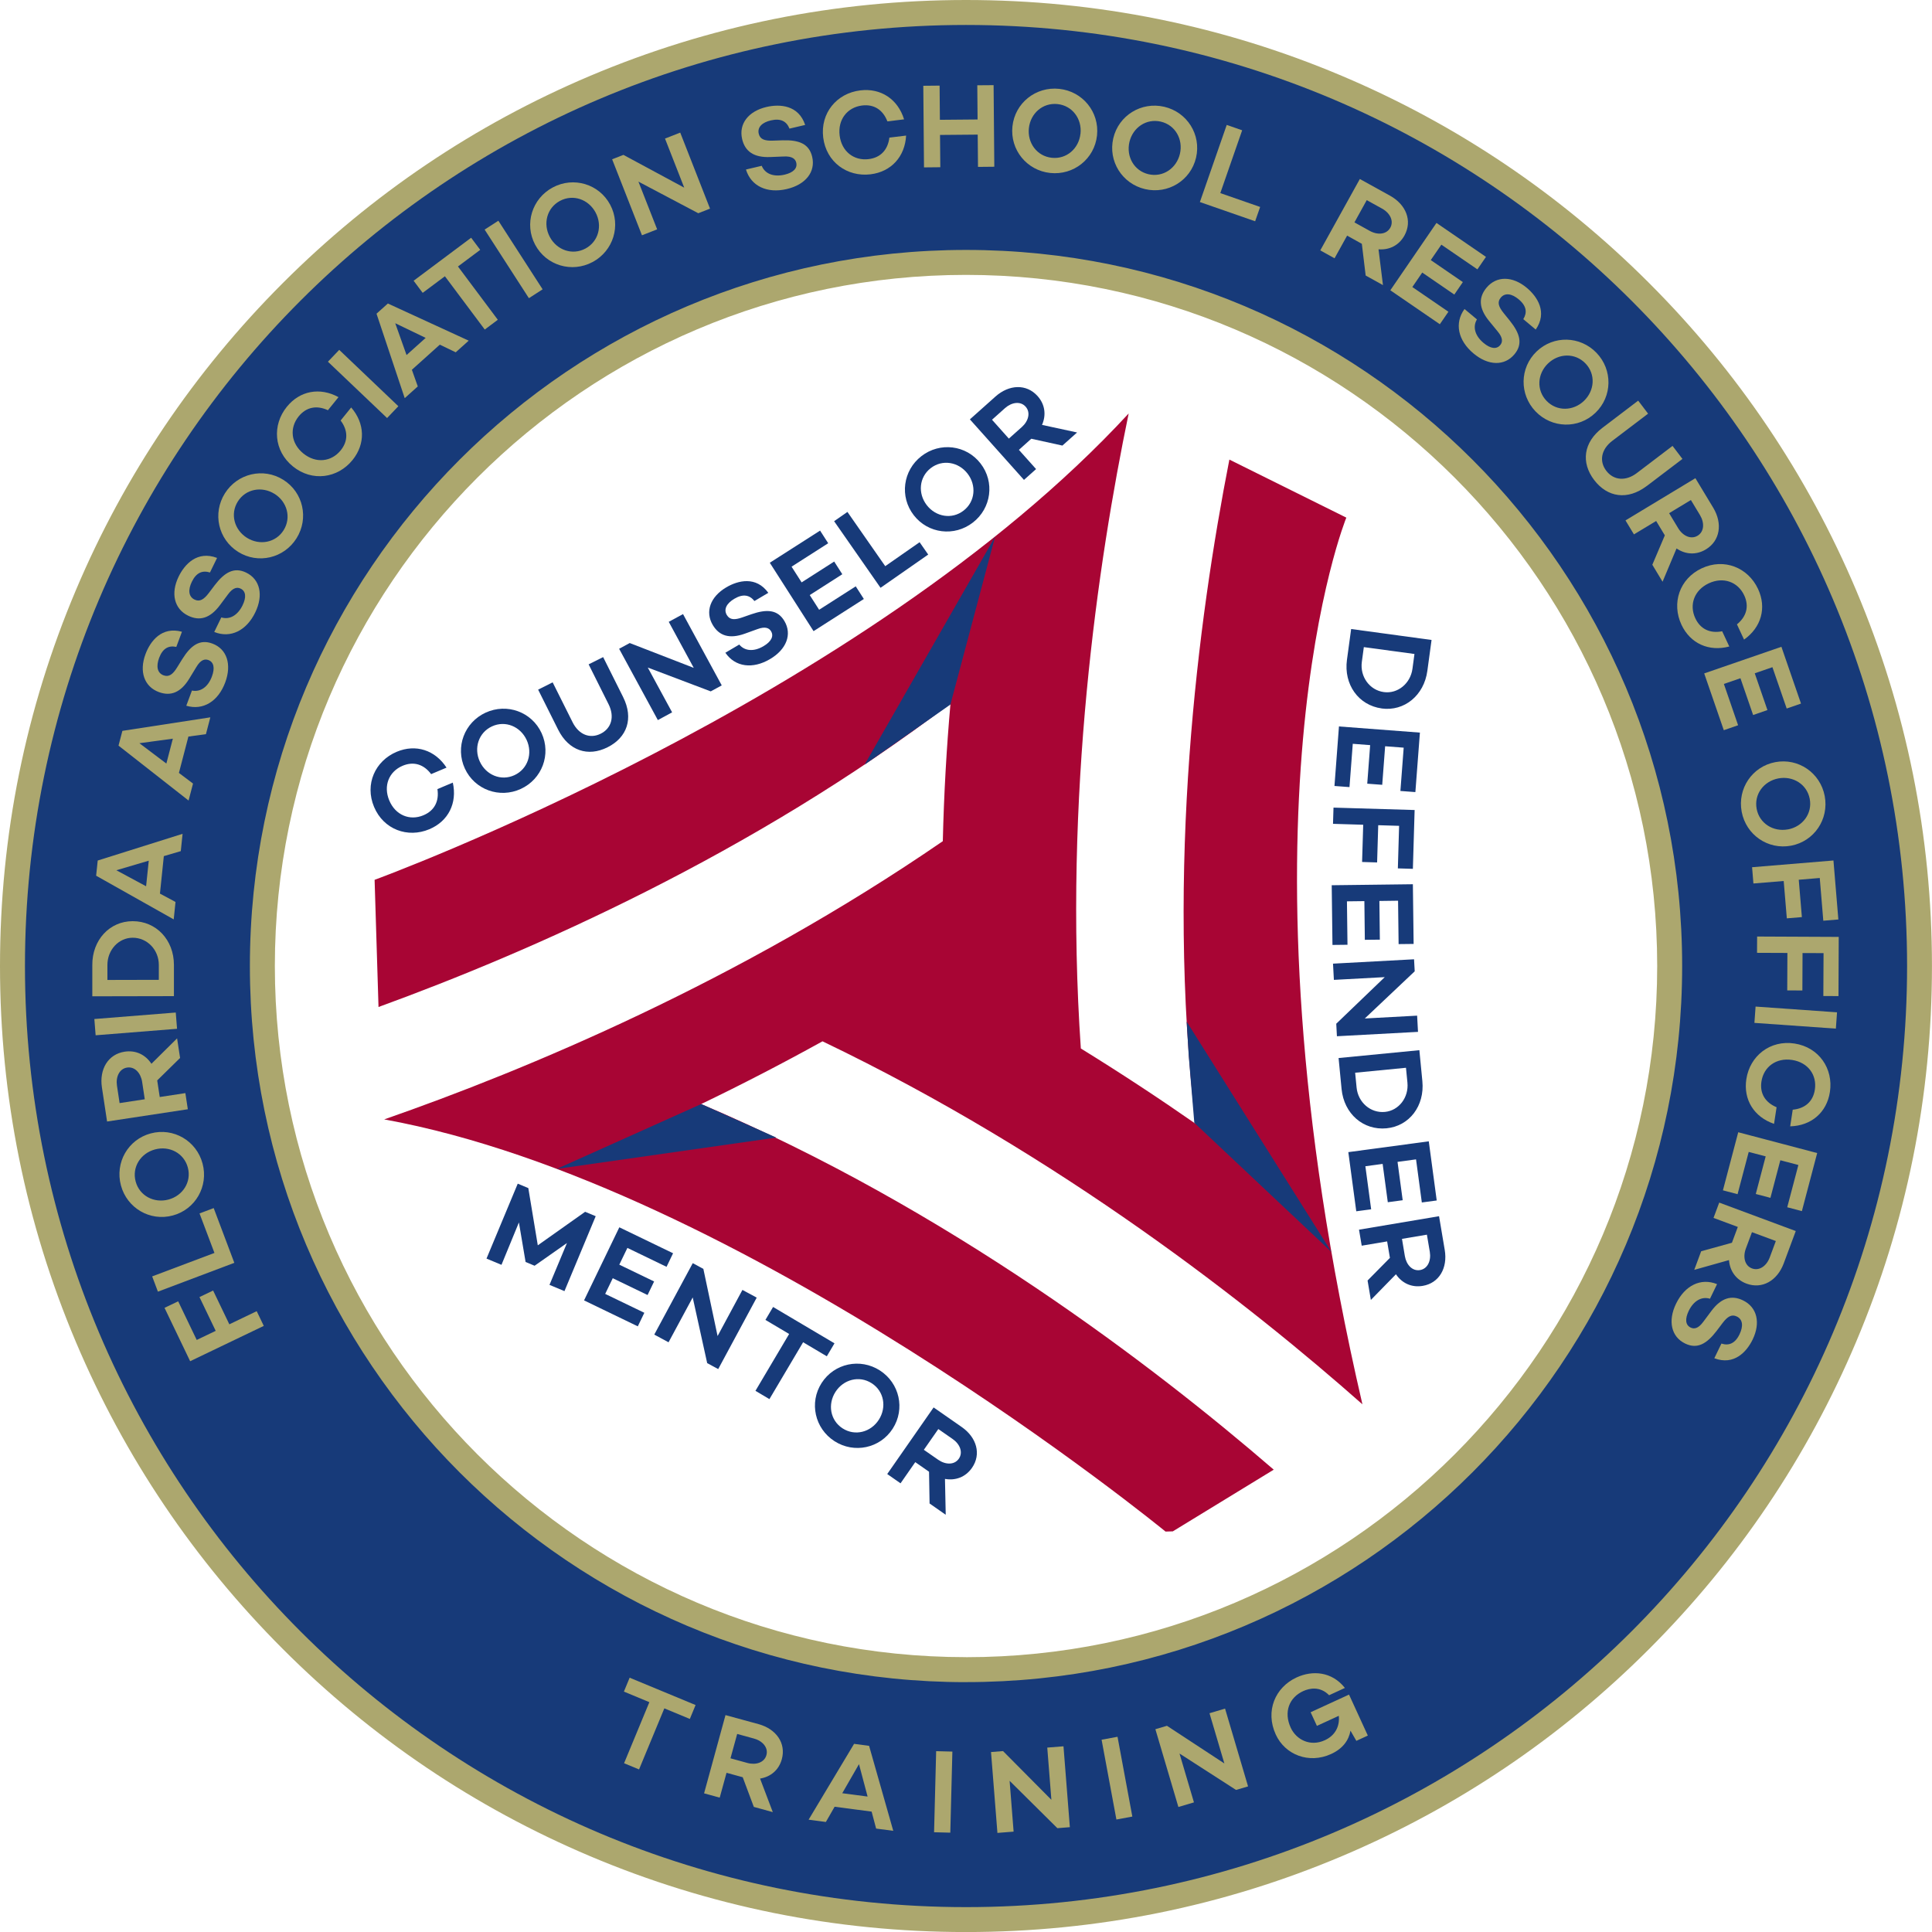 <svg xmlns="http://www.w3.org/2000/svg" id="Layer_2" viewBox="0 0 464.43 464.44"><defs><style>      .cls-1 {        fill: #aca76e;      }      .cls-2 {        fill: #a80534;      }      .cls-3 {        fill: #173a79;      }    </style></defs><g id="Layer_1-2" data-name="Layer_1"><g><g><path class="cls-3" d="M232.22,461.44c-61.22,0-118.78-23.84-162.08-67.14C26.84,351.01,3,293.44,3,232.22S26.84,113.43,70.14,70.14C113.43,26.84,170.99,3,232.22,3s118.79,23.84,162.08,67.14c43.29,43.29,67.13,100.85,67.13,162.08s-23.84,118.79-67.13,162.09c-43.29,43.3-100.85,67.14-162.08,67.14ZM232.22,63.08c-93.27,0-169.15,75.87-169.15,169.14s75.88,169.15,169.15,169.15,169.15-75.88,169.15-169.15S325.48,63.08,232.22,63.08Z"></path><path class="cls-1" d="M232.22,6c124.94,0,226.22,101.29,226.22,226.22s-101.28,226.23-226.22,226.23S6,357.16,6,232.22,107.29,6,232.22,6M232.22,404.36c95.07,0,172.15-77.07,172.15-172.15S327.29,60.08,232.22,60.08,60.07,137.14,60.07,232.22s77.07,172.15,172.15,172.15M232.22,0c-31.34,0-61.76,6.14-90.39,18.25-27.65,11.7-52.49,28.44-73.81,49.76-21.32,21.32-38.07,46.16-49.76,73.81C6.14,170.46,0,200.87,0,232.22s6.14,61.76,18.25,90.39c11.7,27.65,28.44,52.49,49.76,73.81,21.32,21.33,46.16,38.07,73.81,49.77,28.63,12.11,59.04,18.25,90.39,18.25s61.76-6.14,90.39-18.25c27.65-11.7,52.49-28.44,73.81-49.77,21.32-21.33,38.07-46.16,49.76-73.81,12.11-28.63,18.25-59.05,18.25-90.39s-6.14-61.76-18.25-90.39c-11.7-27.65-28.44-52.49-49.76-73.81-21.32-21.33-46.16-38.07-73.81-49.77C293.98,6.14,263.56,0,232.22,0h0ZM232.22,398.36c-91.61,0-166.15-74.53-166.15-166.15S140.6,66.08,232.22,66.08s166.15,74.53,166.15,166.14-74.53,166.15-166.15,166.15h0Z"></path></g><g><g><path class="cls-2" d="M295.53,110.48l28.11,13.95s-29.09,71.07,3.87,213.15c-26.55-23.49-72.55-59.83-129.79-87.26-9.92,5.49-19.67,10.51-29.16,15.08,59.28,25.12,108.71,62.93,137.63,87.89l-24.26,14.83-1.75.05s-101.81-83.44-187.82-99.08c34.18-11.91,85.24-33.18,134.28-66.88.27-11.46.91-22.55,1.85-33.13-47.75,36.29-100.91,59.67-137.5,72.99l-.94-30.57s117.39-42.89,181.27-112.11c-7.44,35.86-15.66,91.92-11.5,152.65,9.68,5.97,18.89,12.04,27.54,18.07-7.15-61.47.6-121.07,8.17-159.65Z"></path><polygon class="cls-3" points="168.56 265.4 133.84 280.99 186.61 273.46 168.56 265.4"></polygon><polygon class="cls-3" points="228.47 169.36 239.2 129.03 207.84 183.81 228.47 169.36"></polygon><polygon class="cls-3" points="287.1 269.91 320.06 300.95 285.26 245.58 285.76 253.88 287.1 269.91"></polygon></g><g><path class="cls-3" d="M105.15,189.69l3.7-1.56c1.1,4.92-1.07,9.29-5.65,11.21-5.18,2.18-10.99.08-13.28-5.37-2.29-5.45.26-11.07,5.45-13.25,4.57-1.92,9.22-.42,11.97,3.81l-3.7,1.56c-1.77-2.37-4.21-3.12-6.85-2.01-3.28,1.38-4.7,4.81-3.21,8.35,1.49,3.54,4.94,4.93,8.21,3.55,2.65-1.11,3.81-3.38,3.36-6.3Z"></path><path class="cls-3" d="M130.19,176.23c2.35,5.11.11,11.07-5,13.42-5.11,2.35-11.1.19-13.45-4.92-2.35-5.11-.11-11.07,5-13.42,5.11-2.35,11.1-.19,13.45,4.92ZM126.6,177.88c-1.49-3.23-5.1-4.76-8.33-3.27-3.23,1.49-4.42,5.23-2.93,8.46,1.49,3.23,5.1,4.76,8.33,3.27,3.23-1.49,4.42-5.23,2.93-8.46Z"></path><path class="cls-3" d="M149.79,167.57c2.57,5.13.95,9.73-3.75,12.07-4.67,2.34-9.32.87-11.88-4.26l-4.8-9.6,3.49-1.75,4.8,9.6c1.49,2.98,4.17,4.04,6.76,2.74,2.59-1.3,3.37-4.09,1.89-7.07l-4.8-9.6,3.49-1.74,4.8,9.6Z"></path><path class="cls-3" d="M164.19,147.62l9.31,17.14-2.65,1.44-15.13-5.73,5.85,10.77-3.43,1.86-9.31-17.14,2.55-1.38,15.39,5.97-6.01-11.07,3.43-1.86Z"></path><path class="cls-3" d="M184.69,142.51l-3.33,1.97c-1.14-1.43-2.7-1.81-4.82-.55-1.85,1.09-2.64,2.52-1.82,3.91.71,1.21,1.91,1.21,3.71.58l2.21-.77c3.68-1.27,6.3-1.12,7.93,1.65,1.88,3.19.49,6.81-3.47,9.14-4.15,2.45-8.36,1.93-10.73-1.53l3.34-1.97c1.31,1.59,3.51,1.76,5.83.39,1.85-1.09,2.52-2.39,1.82-3.57-.44-.74-1.31-1.26-3.3-.52l-3.02,1.09c-3.71,1.33-6.16.51-7.7-2.09-1.9-3.21-.58-6.79,3.25-9.05,2.84-1.68,7.18-2.74,10.11,1.33Z"></path><path class="cls-3" d="M190.29,136.23l2.41,3.77,7.83-5.01,1.95,3.05-7.83,5.01,2.26,3.53,8.8-5.63,1.95,3.04-12.09,7.73-10.52-16.44,12.09-7.73,1.95,3.04-8.8,5.63Z"></path><path class="cls-3" d="M221.06,130.34l2.07,2.97-11.46,7.99-11.16-16.01,3.2-2.23,9.09,13.04,8.26-5.76Z"></path><path class="cls-3" d="M235.71,111.41c3.45,4.44,2.61,10.76-1.84,14.2-4.44,3.45-10.77,2.69-14.21-1.76-3.45-4.44-2.61-10.76,1.84-14.2,4.44-3.45,10.77-2.69,14.21,1.76ZM232.58,113.84c-2.18-2.81-6.04-3.48-8.85-1.3-2.81,2.18-3.12,6.09-.94,8.9,2.18,2.81,6.04,3.49,8.85,1.3,2.81-2.18,3.12-6.09.94-8.9Z"></path><path class="cls-3" d="M247.92,105.46l-2.99,2.68,4.13,4.62-2.91,2.6-13-14.55,6.14-5.48c3.27-2.92,7.45-3.11,10.13-.12,1.82,2.03,2.1,4.59,1.07,6.93l8.43,1.82-3.53,3.15-7.47-1.64ZM242.51,105.44l3.13-2.79c1.6-1.43,2.15-3.5.91-4.89-1.24-1.39-3.35-1.08-4.96.35l-3.12,2.79,4.05,4.54Z"></path></g><g><path class="cls-3" d="M135.69,310.37l-3.6-1.5,4.2-10.06-7.78,5.46-2.17-.91v-.03s-1.6-9.47-1.6-9.47l-4.19,10.19-3.6-1.5,7.51-18.01,2.54,1.06,2.28,13.76,11.38-8.06,2.54,1.06-7.51,18.01Z"></path><path class="cls-3" d="M150.82,299.98l-1.95,4.03,8.37,4.04-1.57,3.26-8.37-4.04-1.82,3.77,9.41,4.54-1.57,3.26-12.92-6.24,8.48-17.57,12.92,6.24-1.57,3.26-9.4-4.54Z"></path><path class="cls-3" d="M181.9,311.94l-9.25,17.17-2.65-1.43-3.48-15.79-5.81,10.78-3.43-1.85,9.25-17.17,2.55,1.37,3.42,16.15,5.97-11.09,3.43,1.85Z"></path><path class="cls-3" d="M198.76,326.04l-5.7-3.38-8.1,13.67-3.36-1.99,8.1-13.67-5.7-3.38,1.84-3.11,14.76,8.74-1.84,3.11Z"></path><path class="cls-3" d="M214.6,343.43c-3.04,4.73-9.27,6.05-14,3.01-4.73-3.04-6.13-9.26-3.09-13.99,3.04-4.73,9.27-6.05,14-3.01,4.73,3.04,6.13,9.26,3.09,13.99ZM211.26,341.29c1.92-2.99,1.27-6.86-1.72-8.78-2.99-1.92-6.78-.91-8.7,2.08s-1.27,6.86,1.72,8.78c2.99,1.92,6.78.91,8.7-2.08Z"></path><path class="cls-3" d="M223.32,353.78l-3.3-2.3-3.54,5.09-3.2-2.23,11.15-16.01,6.76,4.71c3.6,2.51,4.75,6.53,2.46,9.82-1.56,2.24-3.98,3.1-6.49,2.65l.18,8.62-3.88-2.71-.13-7.64ZM222.09,348.52l3.44,2.39c1.77,1.23,3.9,1.28,4.96-.25,1.07-1.53.28-3.51-1.49-4.74l-3.44-2.39-3.48,4.99Z"></path></g><g><path class="cls-3" d="M332.14,170.3c-5.57-.76-9.15-5.76-8.35-11.67l1.01-7.42,19.33,2.63-1.01,7.42c-.8,5.91-5.53,9.79-10.99,9.05ZM332.67,166.37c3.33.45,6.39-2.06,6.87-5.61l.48-3.55-12.17-1.65-.48,3.55c-.48,3.55,1.86,6.8,5.3,7.26Z"></path><path class="cls-3" d="M337.43,179.73l-4.46-.34-.7,9.27-3.6-.27.7-9.27-4.18-.32-.79,10.41-3.61-.27,1.08-14.31,19.46,1.48-1.09,14.3-3.6-.27.79-10.41Z"></path><path class="cls-3" d="M336.33,198.52l-5.02-.15-.27,8.95-3.61-.11.27-8.95-7.26-.22.12-3.9,19.5.58-.42,14.14-3.61-.11.3-10.24Z"></path><path class="cls-3" d="M336.07,216.52l-4.48.06.11,9.3-3.61.04-.11-9.3-4.19.05.13,10.44-3.61.04-.18-14.35,19.51-.24.18,14.35-3.61.04-.13-10.44Z"></path><path class="cls-3" d="M340.86,248.05l-19.48,1.05-.16-3.01,11.66-11.2-12.23.66-.21-3.9,19.48-1.05.16,2.89-12,11.34,12.58-.68.21,3.9Z"></path><path class="cls-3" d="M333.31,271.23c-5.6.54-10.23-3.5-10.81-9.44l-.72-7.45,19.42-1.89.72,7.45c.58,5.94-3.13,10.8-8.61,11.33ZM332.93,267.29c3.34-.33,5.75-3.47,5.4-7.04l-.35-3.57-12.22,1.19.35,3.57c.35,3.57,3.37,6.19,6.82,5.85Z"></path><path class="cls-3" d="M340.39,278.7l-4.44.6,1.24,9.22-3.58.48-1.24-9.21-4.15.56,1.39,10.35-3.58.48-1.91-14.22,19.34-2.6,1.91,14.22-3.58.48-1.39-10.35Z"></path><path class="cls-3" d="M334.12,302.38l-.67-3.96-6.11,1.03-.65-3.85,19.24-3.24,1.37,8.12c.73,4.33-1.34,7.97-5.3,8.63-2.69.45-5-.67-6.43-2.79l-6.03,6.17-.79-4.67,5.37-5.44ZM337.02,297.81l.69,4.13c.36,2.12,1.81,3.68,3.65,3.37,1.84-.31,2.7-2.26,2.35-4.38l-.7-4.13-6,1.01Z"></path></g></g><g><path class="cls-1" d="M165.82,413.21l-6.12-2.54-6.08,14.68-3.6-1.49,6.08-14.68-6.12-2.54,1.38-3.34,15.85,6.57-1.38,3.34Z"></path><path class="cls-1" d="M178.52,427.22l-3.87-1.06-1.64,5.97-3.76-1.03,5.15-18.81,7.94,2.17c4.23,1.16,6.66,4.56,5.6,8.43-.72,2.63-2.71,4.25-5.23,4.66l3.06,8.06-4.56-1.25-2.68-7.16ZM175.61,422.68l4.04,1.11c2.08.57,4.1-.1,4.59-1.89s-.91-3.4-2.99-3.97l-4.04-1.11-1.61,5.86Z"></path><path class="cls-1" d="M209.53,435.49l-8.9-1.17-2.1,3.66-4.15-.55,10.93-18.23,3.61.48,5.81,20.43-4.12-.54-1.08-4.08ZM208.56,431.87l-2.07-7.79-4.02,6.99,6.08.8Z"></path><path class="cls-1" d="M228.94,421.06l-.5,19.49-3.9-.1.5-19.49,3.9.1Z"></path><path class="cls-1" d="M255.65,419.79l1.53,19.44-3,.24-11.48-11.38.96,12.21-3.89.31-1.54-19.44,2.89-.23,11.62,11.71-.99-12.55,3.89-.31Z"></path><path class="cls-1" d="M268.64,417.5l3.56,19.18-3.83.71-3.56-19.18,3.83-.71Z"></path><path class="cls-1" d="M294.49,410.73l5.53,18.7-2.89.85-13.59-8.75,3.47,11.74-3.74,1.11-5.53-18.7,2.78-.82,13.8,9.05-3.57-12.07,3.74-1.11Z"></path><path class="cls-1" d="M324.29,407.36l4.52,9.85-2.76,1.27-1.41-2.45c-.41,2.33-1.86,4.33-4.65,5.61-5.37,2.46-11.09.17-13.31-4.68-2.58-5.63-.16-11.35,5.02-13.73,3.78-1.74,8.45-1.45,11.6,2.53l-3.8,1.75c-2.13-2.17-4.64-1.72-6.23-.99-3.36,1.54-4.73,5.01-3,8.79,1.35,2.94,4.74,4.61,8.2,3.02,2.58-1.18,3.62-3.46,3.36-5.87l-5.26,2.42-1.51-3.28,9.22-4.24Z"></path></g><g><path class="cls-1" d="M47.3,322.1l4.55-2.18-3.9-8.12,3.28-1.57,3.9,8.12,6.58-3.16,1.7,3.54-17.7,8.49-6.16-12.83,3.28-1.57,4.46,9.29Z"></path><path class="cls-1" d="M47.97,291.69l3.4-1.28,4.96,13.16-18.37,6.93-1.38-3.67,14.97-5.64-3.58-9.48Z"></path><path class="cls-1" d="M36.23,272.46c5.46-1.47,11,1.77,12.46,7.23,1.47,5.46-1.7,11.04-7.16,12.5-5.46,1.47-11-1.77-12.46-7.23-1.47-5.46,1.7-11.04,7.16-12.5ZM37.26,276.31c-3.46.93-5.58,4.25-4.65,7.71.93,3.46,4.43,5.26,7.89,4.34,3.46-.93,5.58-4.25,4.65-7.71-.93-3.46-4.43-5.27-7.89-4.34Z"></path><path class="cls-1" d="M37.79,259.71l.61,4,6.16-.94.59,3.88-19.41,2.95-1.24-8.19c-.66-4.37,1.47-7.99,5.47-8.6,2.71-.41,5.02.75,6.43,2.91l6.17-6.11.72,4.71-5.49,5.39ZM34.8,264.25l-.63-4.17c-.33-2.14-1.76-3.73-3.62-3.45-1.85.28-2.76,2.23-2.43,4.37l.63,4.17,6.05-.92Z"></path><path class="cls-1" d="M22.68,244.96l19.57-1.56.31,3.91-19.57,1.56-.31-3.91Z"></path><path class="cls-1" d="M31.89,221.44c5.66-.01,9.91,4.48,9.92,10.49v7.53s-19.62.04-19.62.04v-7.53c-.03-6,4.15-10.52,9.69-10.53ZM31.9,225.42c-3.38,0-6.08,2.93-6.08,6.54v3.61s12.36-.03,12.36-.03v-3.61c-.01-3.61-2.79-6.52-6.29-6.51Z"></path><path class="cls-1" d="M39.38,205.82l-.93,8.99,3.74,2.01-.43,4.19-18.65-10.5.38-3.65,20.4-6.42-.43,4.16-4.07,1.2ZM35.75,206.9l-7.78,2.3,7.15,3.85.64-6.14Z"></path><path class="cls-1" d="M45.29,177.06l-2.28,8.74,3.39,2.56-1.07,4.08-16.84-13.2.93-3.55,21.14-3.25-1.06,4.05-4.21.57ZM41.55,177.57l-8.04,1.09,6.48,4.89,1.56-5.98Z"></path><path class="cls-1" d="M43.74,151.86l-1.36,3.65c-1.8-.39-3.25.3-4.12,2.62-.76,2.03-.47,3.64,1.05,4.21,1.33.49,2.26-.27,3.26-1.89l1.24-2c2.07-3.32,4.22-4.87,7.25-3.74,3.49,1.3,4.69,5.01,3.08,9.34-1.69,4.54-5.31,6.8-9.36,5.6l1.36-3.65c2.03.42,3.86-.84,4.8-3.38.76-2.03.46-3.46-.84-3.95-.81-.3-1.82-.16-2.91,1.69l-1.68,2.76c-2.06,3.39-4.5,4.3-7.34,3.24-3.51-1.31-4.75-4.94-3.19-9.13,1.16-3.11,3.88-6.69,8.74-5.37Z"></path><path class="cls-1" d="M52.18,134.12l-1.71,3.5c-1.75-.56-3.27-.01-4.35,2.22-.95,1.95-.81,3.58.64,4.29,1.27.62,2.27-.05,3.43-1.57l1.42-1.88c2.38-3.11,4.66-4.44,7.57-3.03,3.35,1.63,4.19,5.44,2.17,9.59-2.12,4.36-5.93,6.26-9.85,4.68l1.7-3.5c1.98.61,3.92-.47,5.11-2.91.95-1.95.79-3.4-.46-4.01-.78-.38-1.8-.33-3.06,1.4l-1.93,2.59c-2.38,3.18-4.89,3.85-7.62,2.52-3.38-1.64-4.25-5.38-2.3-9.4,1.45-2.99,4.5-6.29,9.22-4.5Z"></path><path class="cls-1" d="M68.1,115.34c4.79,3,6.19,9.26,3.18,14.06s-9.25,6.27-14.04,3.26c-4.79-3.01-6.19-9.26-3.18-14.06,3.01-4.79,9.25-6.27,14.04-3.26ZM65.99,118.72c-3.03-1.9-6.92-1.2-8.82,1.83-1.9,3.03-.84,6.83,2.19,8.73,3.03,1.9,6.92,1.2,8.82-1.83,1.9-3.03.84-6.83-2.19-8.74Z"></path><path class="cls-1" d="M81.88,101.09l2.54-3.14c3.32,3.84,3.47,8.75.33,12.63-3.56,4.4-9.7,5.29-14.33,1.55-4.62-3.74-5.03-9.94-1.47-14.34,3.14-3.88,7.97-4.76,12.42-2.32l-2.54,3.14c-2.7-1.25-5.21-.76-7.03,1.48-2.25,2.78-1.88,6.5,1.13,8.93,3.01,2.43,6.72,2.02,8.97-.76,1.82-2.25,1.77-4.81-.02-7.18Z"></path><path class="cls-1" d="M81.55,84.11l14.21,13.54-2.71,2.84-14.22-13.54,2.71-2.84Z"></path><path class="cls-1" d="M105.73,82.85l-6.72,6.04,1.42,4-3.14,2.82-6.78-20.3,2.73-2.45,19.43,8.93-3.12,2.8-3.83-1.84ZM102.32,81.22l-7.31-3.52,2.72,7.65,4.6-4.13Z"></path><path class="cls-1" d="M115.43,60.07l-5.34,3.99,9.58,12.81-3.14,2.35-9.58-12.81-5.34,3.99-2.18-2.91,13.83-10.34,2.18,2.91Z"></path><path class="cls-1" d="M119.8,53.06l10.64,16.49-3.3,2.13-10.64-16.49,3.3-2.13Z"></path><path class="cls-1" d="M146.68,49.21c2.66,4.99.76,11.11-4.23,13.78-4.99,2.67-11.14.84-13.8-4.15-2.67-4.99-.76-11.11,4.23-13.78s11.14-.84,13.8,4.15ZM143.17,51.08c-1.69-3.16-5.4-4.48-8.56-2.79-3.16,1.69-4.13,5.51-2.44,8.67,1.69,3.16,5.4,4.48,8.56,2.79,3.16-1.69,4.13-5.51,2.44-8.67Z"></path><path class="cls-1" d="M163.52,31.88l7.16,18.27-2.82,1.11-14.39-7.6,4.5,11.47-3.65,1.43-7.17-18.27,2.71-1.06,14.62,7.88-4.62-11.8,3.65-1.43Z"></path><path class="cls-1" d="M193.57,30.03l-3.79.89c-.67-1.71-2.05-2.54-4.46-1.98-2.11.49-3.29,1.63-2.93,3.2.32,1.38,1.47,1.73,3.38,1.67l2.35-.08c3.92-.12,6.39.82,7.12,3.97.85,3.62-1.58,6.68-6.08,7.74-4.72,1.11-8.6-.65-9.84-4.69l3.79-.89c.78,1.92,2.84,2.74,5.48,2.13,2.11-.49,3.14-1.53,2.82-2.88-.2-.84-.88-1.6-3.02-1.49l-3.23.13c-3.97.16-6.07-1.37-6.76-4.32-.85-3.65,1.49-6.69,5.84-7.71,3.23-.76,7.72-.47,9.31,4.31Z"></path><path class="cls-1" d="M213.81,33.08l4.01-.49c-.28,5.07-3.58,8.7-8.54,9.31-5.62.69-10.66-2.93-11.39-8.84-.73-5.9,3.28-10.64,8.9-11.33,4.96-.61,9.04,2.11,10.54,6.96l-4.01.49c-1.07-2.78-3.22-4.17-6.08-3.82-3.55.44-5.87,3.37-5.4,7.21.47,3.84,3.43,6.12,6.98,5.68,2.87-.35,4.61-2.23,4.98-5.18Z"></path><path class="cls-1" d="M238.85,20.46l.17,19.62-3.92.04-.07-7.76-9.06.08.07,7.76-3.92.04-.17-19.62,3.92-.04.07,8.22,9.06-.08-.07-8.22,3.93-.03Z"></path><path class="cls-1" d="M263.71,32.56c-.6,5.63-5.62,9.62-11.25,9.02-5.63-.6-9.68-5.57-9.08-11.2.6-5.63,5.62-9.62,11.25-9.02,5.63.6,9.68,5.57,9.08,11.2ZM259.74,32.14c.38-3.56-1.95-6.74-5.51-7.12-3.56-.38-6.51,2.23-6.9,5.79-.38,3.56,1.95,6.74,5.51,7.12,3.56.38,6.51-2.23,6.89-5.79Z"></path><path class="cls-1" d="M287.52,37.89c-1.29,5.51-6.75,8.86-12.26,7.57-5.51-1.29-8.92-6.71-7.64-12.22,1.29-5.51,6.75-8.85,12.26-7.57,5.51,1.29,8.92,6.71,7.64,12.22ZM283.64,36.98c.81-3.48-1.11-6.93-4.59-7.74-3.49-.81-6.73,1.42-7.55,4.9-.81,3.49,1.11,6.93,4.59,7.74s6.73-1.42,7.55-4.9Z"></path><path class="cls-1" d="M302.92,49.76l-1.2,3.43-13.28-4.62,6.45-18.54,3.71,1.29-5.25,15.1,9.57,3.33Z"></path><path class="cls-1" d="M327.36,58.6l-3.53-1.96-3.02,5.45-3.43-1.9,9.51-17.16,7.25,4.01c3.86,2.14,5.43,6.04,3.47,9.58-1.33,2.4-3.66,3.51-6.23,3.31l1.07,8.61-4.16-2.31-.92-7.63ZM325.59,53.46l3.68,2.04c1.89,1.05,4.03.88,4.94-.76.91-1.64-.08-3.54-1.97-4.59l-3.69-2.04-2.96,5.35Z"></path><path class="cls-1" d="M346.49,58.81l-2.55,3.71,7.71,5.29-2.05,3-7.71-5.29-2.38,3.48,8.67,5.94-2.06,3-11.9-8.16,11.09-16.19,11.9,8.16-2.06,3-8.67-5.94Z"></path><path class="cls-1" d="M369.17,79.22l-2.99-2.5c.97-1.56.8-3.17-1.1-4.76-1.66-1.39-3.28-1.65-4.32-.41-.91,1.09-.5,2.22.7,3.71l1.48,1.83c2.45,3.06,3.19,5.6,1.11,8.08-2.39,2.86-6.29,2.76-9.83-.2-3.72-3.11-4.65-7.27-2.17-10.69l2.99,2.5c-1.07,1.78-.49,3.92,1.59,5.66,1.66,1.39,3.12,1.58,4,.52.56-.66.75-1.67-.62-3.3l-2.05-2.5c-2.51-3.07-2.56-5.67-.62-8,2.4-2.88,6.24-2.84,9.68.03,2.55,2.13,5.02,5.88,2.15,10.03Z"></path><path class="cls-1" d="M383.53,99.23c-4.08,3.92-10.48,3.75-14.4-.33-3.92-4.08-3.83-10.49.25-14.41,4.08-3.92,10.48-3.75,14.4.33,3.92,4.08,3.83,10.49-.25,14.41ZM380.77,96.36c2.58-2.48,2.84-6.41.36-8.99-2.48-2.58-6.42-2.48-9,0-2.58,2.48-2.84,6.41-.36,8.99,2.48,2.58,6.42,2.48,9,0Z"></path><path class="cls-1" d="M395.85,116.83c-4.6,3.49-9.44,2.75-12.64-1.45-3.18-4.18-2.6-9.05,2-12.54l8.59-6.53,2.38,3.13-8.6,6.53c-2.67,2.03-3.22,4.88-1.45,7.2s4.68,2.57,7.34.55l8.59-6.53,2.38,3.13-8.6,6.53Z"></path><path class="cls-1" d="M400.21,128.7l-2.09-3.46-5.34,3.22-2.03-3.36,16.8-10.15,4.28,7.09c2.28,3.78,1.7,7.94-1.76,10.03-2.35,1.42-4.93,1.22-7.05-.23l-3.36,8-2.46-4.08,3.01-7.08ZM401.24,123.37l2.18,3.61c1.12,1.85,3.06,2.77,4.66,1.8,1.61-.97,1.69-3.11.57-4.97l-2.18-3.61-5.24,3.17Z"></path><path class="cls-1" d="M413.99,151.75l1.71,3.66c-4.9,1.3-9.38-.71-11.5-5.24-2.4-5.13-.51-11.04,4.88-13.56,5.39-2.52,11.13-.17,13.53,4.96,2.11,4.52.79,9.25-3.36,12.18l-1.71-3.66c2.31-1.88,2.97-4.35,1.75-6.97-1.51-3.24-5.02-4.54-8.52-2.9s-4.76,5.16-3.24,8.4c1.22,2.62,3.54,3.7,6.46,3.13Z"></path><path class="cls-1" d="M426.08,160.38l-4.26,1.47,3.05,8.84-3.44,1.19-3.05-8.84-3.98,1.37,3.42,9.93-3.44,1.19-4.71-13.65,18.56-6.4,4.71,13.65-3.44,1.19-3.43-9.93Z"></path><path class="cls-1" d="M430.56,203.29c-5.56,1.05-10.83-2.59-11.88-8.15-1.05-5.56,2.52-10.88,8.08-11.93,5.56-1.05,10.83,2.59,11.88,8.15s-2.52,10.88-8.08,11.93ZM429.82,199.38c3.52-.67,5.89-3.82,5.22-7.34-.67-3.52-4.03-5.58-7.54-4.92-3.52.67-5.89,3.82-5.22,7.33.67,3.52,4.02,5.58,7.54,4.92Z"></path><path class="cls-1" d="M437.43,211.06l-5.03.42.75,8.98-3.62.3-.75-8.98-7.28.6-.32-3.91,19.56-1.62,1.18,14.18-3.62.3-.85-10.27Z"></path><path class="cls-1" d="M438.36,229.12l-5.05-.02-.04,9-3.64-.02.04-9-7.3-.03.02-3.92,19.62.09-.06,14.23-3.64-.02.05-10.3Z"></path><path class="cls-1" d="M441.32,247.27l-19.58-1.38.28-3.92,19.58,1.38-.28,3.92Z"></path><path class="cls-1" d="M427.07,266.16l-.61,4c-4.8-1.64-7.41-5.8-6.66-10.74.85-5.59,5.71-9.47,11.58-8.57,5.88.9,9.36,6.04,8.51,11.64-.75,4.94-4.48,8.13-9.55,8.27l.61-4c2.96-.28,4.89-1.97,5.32-4.82.54-3.54-1.66-6.56-5.48-7.14-3.82-.58-6.82,1.65-7.36,5.18-.44,2.85.9,5.04,3.64,6.19Z"></path><path class="cls-1" d="M432.33,280.06l-4.36-1.15-2.38,9.04-3.52-.93,2.38-9.04-4.08-1.07-2.68,10.16-3.52-.93,3.68-13.96,18.98,5-3.68,13.96-3.52-.93,2.68-10.16Z"></path><path class="cls-1" d="M416.34,298.73l1.41-3.79-5.84-2.17,1.37-3.68,18.4,6.84-2.89,7.77c-1.54,4.14-5.16,6.27-8.95,4.87-2.57-.96-4.02-3.1-4.21-5.66l-8.35,2.35,1.66-4.47,7.41-2.05ZM421.15,296.2l-1.47,3.95c-.75,2.03-.27,4.12,1.49,4.77,1.76.65,3.49-.61,4.25-2.64l1.47-3.95-5.74-2.13Z"></path><path class="cls-1" d="M412.11,326.49l1.7-3.51c1.75.56,3.27.01,4.35-2.22.94-1.95.81-3.59-.65-4.29-1.27-.62-2.27.05-3.43,1.58l-1.42,1.88c-2.38,3.12-4.66,4.45-7.57,3.04-3.35-1.62-4.2-5.44-2.18-9.59,2.12-4.36,5.93-6.27,9.85-4.69l-1.7,3.51c-1.98-.61-3.92.47-5.11,2.92-.94,1.95-.79,3.41.46,4.01.78.38,1.8.33,3.06-1.41l1.93-2.59c2.38-3.18,4.89-3.86,7.61-2.53,3.38,1.64,4.26,5.37,2.31,9.4-1.45,2.99-4.49,6.29-9.21,4.51Z"></path></g></g></g></svg>